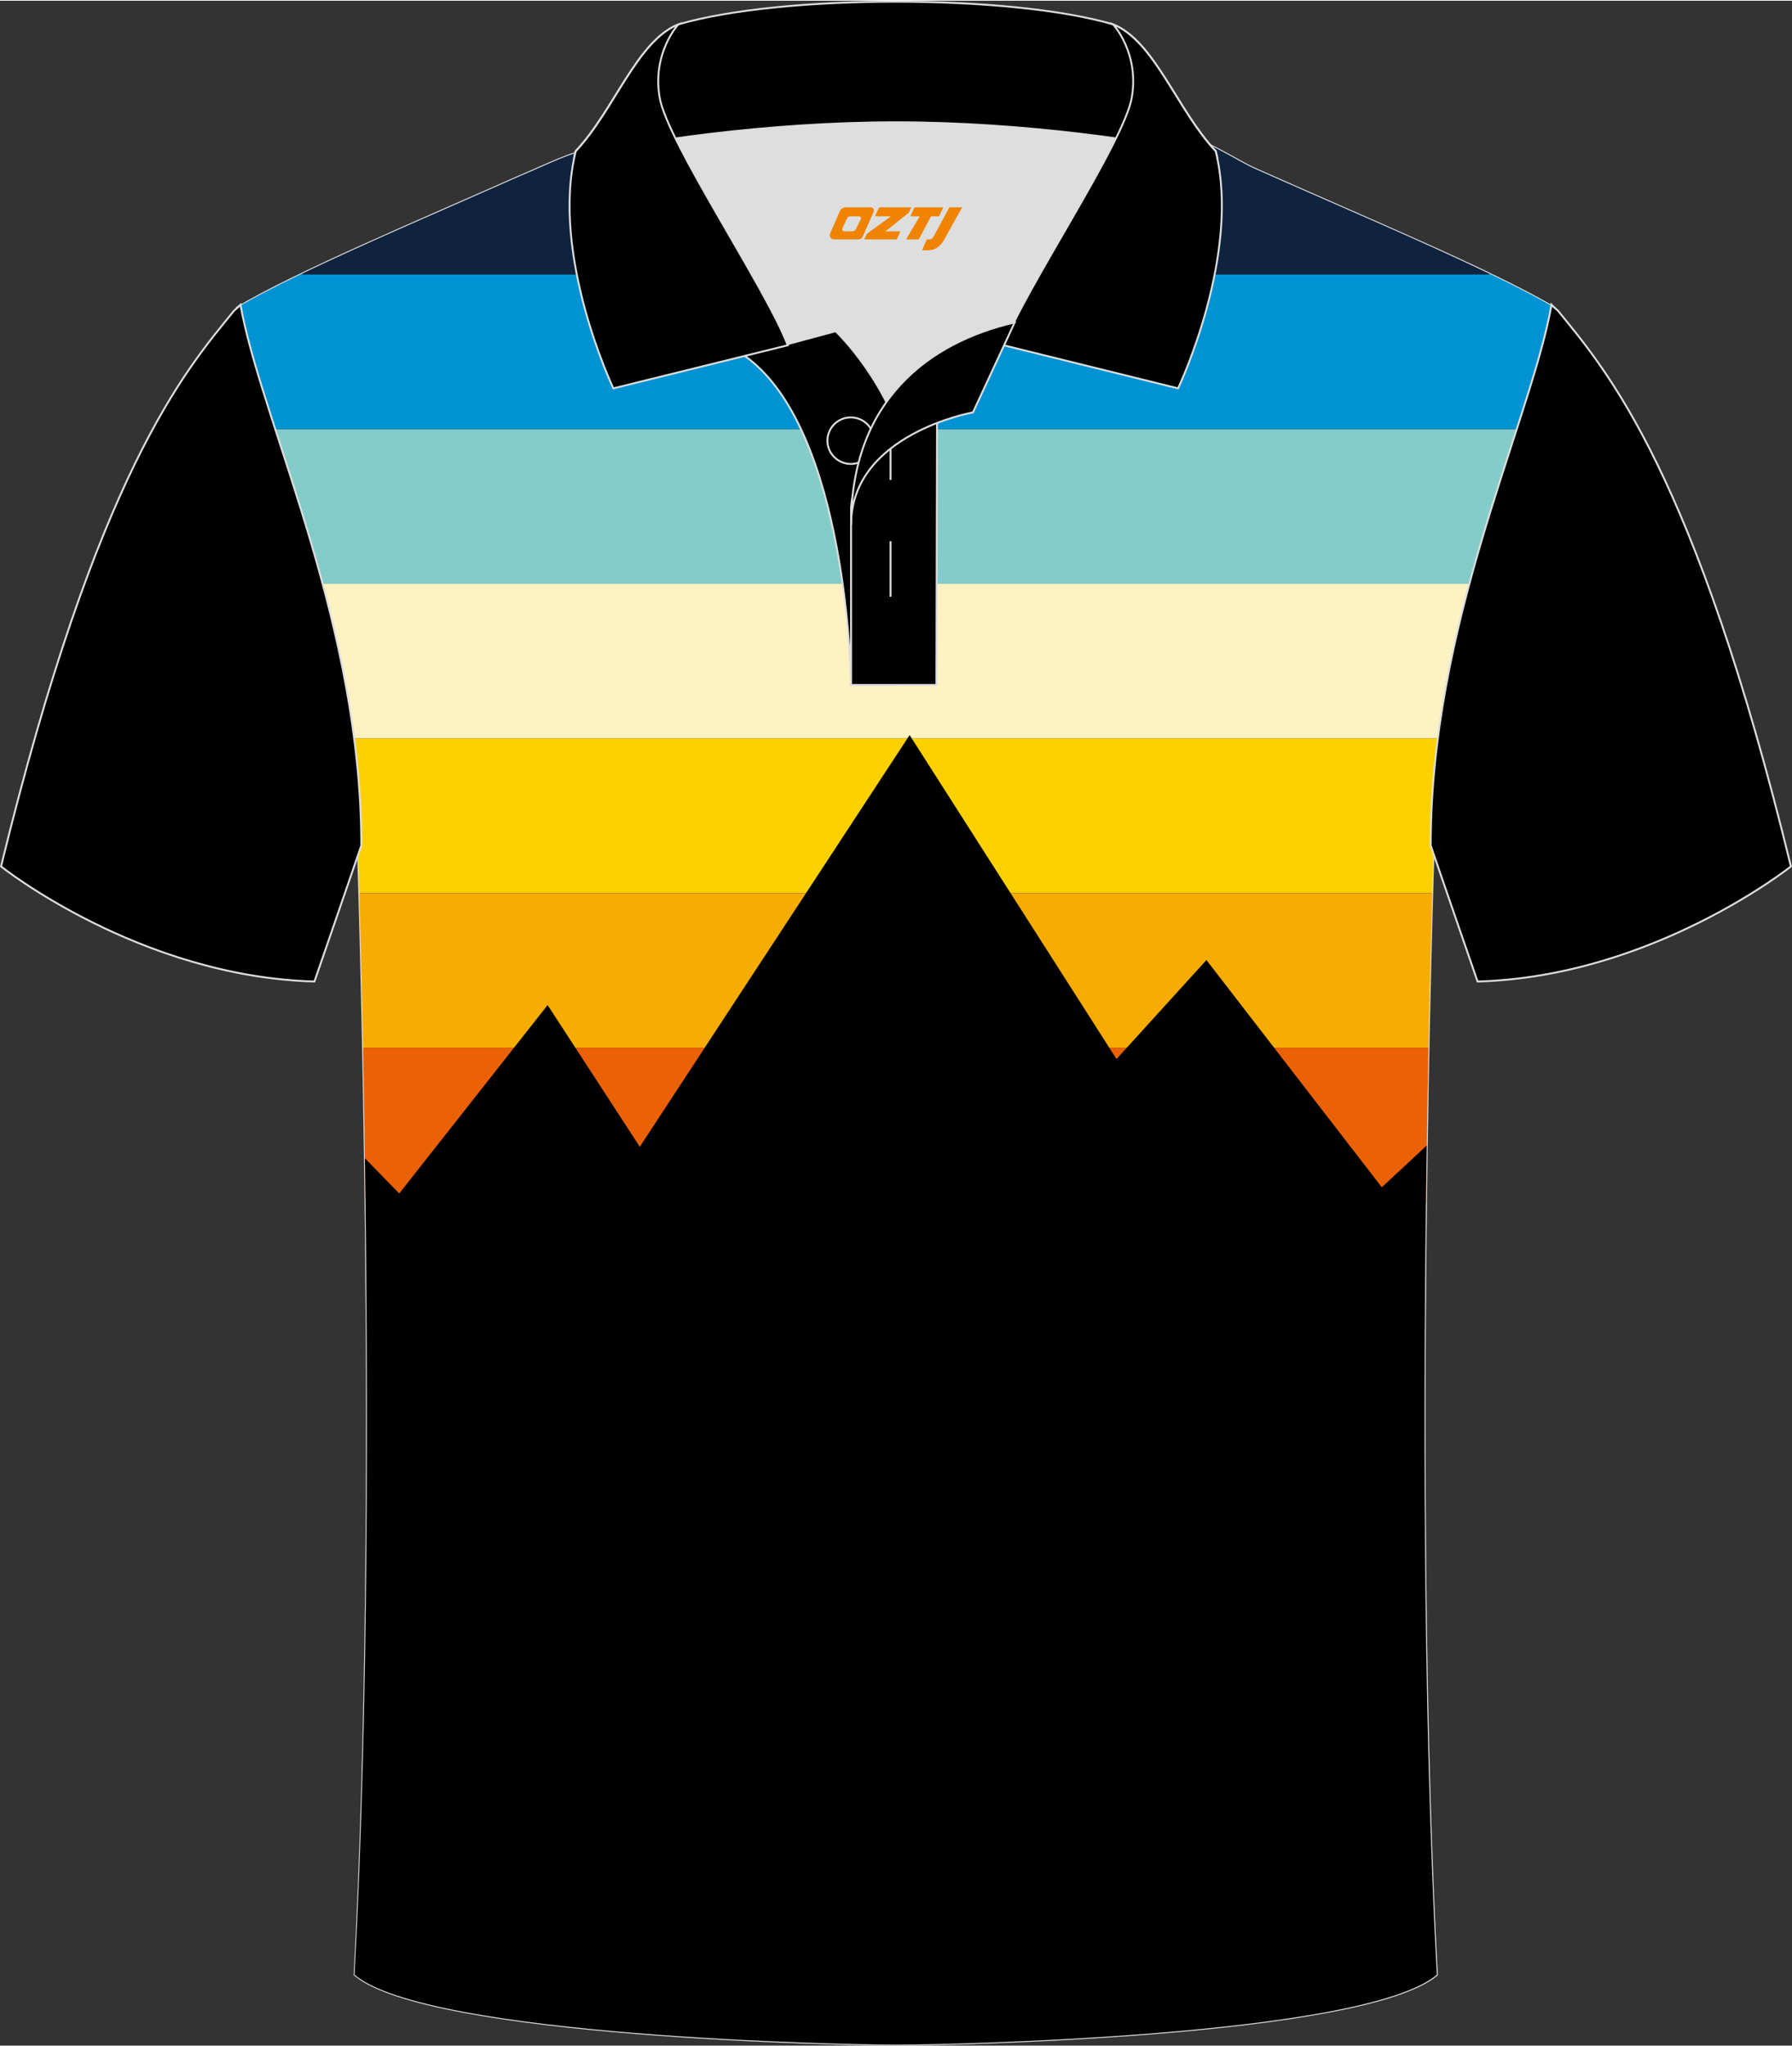 <?xml version="1.0" encoding="utf-8"?>
<!-- Generator: Adobe Illustrator 24.0.1, SVG Export Plug-In . SVG Version: 6.00 Build 0)  -->
<svg xmlns="http://www.w3.org/2000/svg" xmlns:xlink="http://www.w3.org/1999/xlink" version="1.1" x="0px" y="0px" width="379.8px" height="433.5px" viewBox="0 0 380.42 433.9" enable-background="new 0 0 380.42 433.9" xml:space="preserve">
<rect x="0" y="0" width="380.42" height="433.9" fill="#333333" stroke="none"/>
<g id="画板的参考线">
</g>
<g id="图层_1">
	<g>
		<path fill-rule="evenodd" clip-rule="evenodd" stroke="#DCDDDD" stroke-width="0.401" stroke-miterlimit="22.926" d="    M266.78,35.81c-3.77-1.51-12.27-7.44-17.28-7.6c-52.98-1.61-92.36,7.18-123.77,3.52c-3.03-0.35-10.61,3.52-15.26,5.43    C89.2,46.6,62.52,57.8,50.28,65.15c4.31,24.78,25.71,67.26,25.71,115.08c0,0,4.71,137.23-0.7,238.65    c15.68,13.16,105.1,14.86,114.87,14.83c9.77,0.03,99.19-1.67,114.87-14.83c-5.41-101.42-0.7-238.65-0.7-238.65    c0-47.82,21.42-90.3,25.71-115.07C317.18,57.45,288.47,45.51,266.78,35.81z"/>
		<g>
			<g>
				<path fill-rule="evenodd" clip-rule="evenodd" fill="#0F233F" d="M316.54,58.09H63.74c13.49-6.5,31.5-14.16,46.73-20.92      c4.65-1.9,12.22-5.78,15.26-5.43c31.41,3.65,70.78-5.14,123.77-3.52c5.01,0.16,13.51,6.09,17.28,7.6      C282.59,42.88,302.13,51.14,316.54,58.09z"/>
				<path fill-rule="evenodd" clip-rule="evenodd" fill="#0093D3" d="M63.74,58.09h252.8c5.36,2.58,10.01,4.98,13.49,7.07      c-1.25,7.19-3.94,15.88-7.13,25.75H57.42c-3.19-9.88-5.88-18.56-7.13-25.76C53.76,63.06,58.4,60.66,63.74,58.09z"/>
				<path fill-rule="evenodd" clip-rule="evenodd" fill="#84CCC9" d="M57.42,90.91h265.49c-3.18,9.86-6.86,20.89-10.11,32.82H67.52      C64.28,111.8,60.6,100.76,57.42,90.91z"/>
				<path fill-rule="evenodd" clip-rule="evenodd" fill="#FFF2C2" d="M67.52,123.72H312.8c-2.81,10.34-5.29,21.35-6.83,32.82H74.35      C72.81,145.07,70.33,134.06,67.52,123.72z"/>
				<path fill-rule="evenodd" clip-rule="evenodd" fill="#FDD100" d="M74.35,156.54h231.62c-1.03,7.7-1.64,15.61-1.64,23.68      c0,0-0.11,3.26-0.28,9.14H76.28c-0.17-5.88-0.28-9.14-0.28-9.14C75.99,172.16,75.38,164.25,74.35,156.54z"/>
				<path fill-rule="evenodd" clip-rule="evenodd" fill="#F6AC00" d="M76.28,189.36h227.77c-0.21,7.3-0.51,18.64-0.79,32.82H77.07      C76.78,208,76.49,196.66,76.28,189.36z"/>
				<path fill-rule="evenodd" clip-rule="evenodd" fill="#EB6106" d="M77.07,222.18h226.18c-0.19,9.73-0.38,20.81-0.53,32.82H77.6      C77.45,242.99,77.26,231.91,77.07,222.18z"/>
			</g>
			<path fill-rule="evenodd" clip-rule="evenodd" d="M77.47,245.62l7.28,7.47l31.5-39.98l19.57,30.07l57.28-87.36l43.92,68.74     l19.09-21l37.23,48.21l9.53-8.86c-0.74,49.01-0.94,118.27,2.14,175.96c-15.68,13.16-105.09,14.86-114.87,14.83     c-9.76,0.03-99.19-1.67-114.87-14.83C78.31,362.24,78.18,294.45,77.47,245.62z"/>
		</g>
		<path fill-rule="evenodd" clip-rule="evenodd" fill="#DDDEDD" d="M188.17,85.15c6.47-9.12,16.43-14.38,27.07-16.85    c5.27-10.65,16.16-27.84,21.73-39.17c-26.89-6.52-66.7-6.52-93.58,0c6.45,13.15,20.09,34.19,23.77,43.73l10.27-2.75    C177.39,70.12,183.42,75.81,188.17,85.15z"/>
		<path fill-rule="evenodd" clip-rule="evenodd" stroke="#DCDDDD" stroke-width="0.401" stroke-miterlimit="22.926" d="    M158.05,75.33l19.35-5.2c0,0,11.79,11.11,15.37,27.86c3.56,16.75-1.87,47.21-1.87,47.21l-10.24,0    C180.67,145.18,180.14,90.9,158.05,75.33z"/>
		<path fill-rule="evenodd" clip-rule="evenodd" stroke="#DCDDDD" stroke-width="0.401" stroke-miterlimit="22.926" d="    M180.67,107.63v37.55h18.12l0.14-60.81C190.05,87.28,181.16,98.83,180.67,107.63z"/>
		<path fill-rule="evenodd" clip-rule="evenodd" stroke="#DCDDDD" stroke-width="0.401" stroke-miterlimit="22.926" d="    M121.92,33.13c13.45-3.26,41.1-7.34,68.23-7.34c27.12,0,54.78,4.07,68.23,7.34l-0.28-1.2c-8.27-8.79-13-23.35-21.8-26.91    C225.31,1.8,207.74,0.2,190.15,0.2c-17.58,0-35.17,1.61-46.16,4.83c-8.81,3.57-13.54,18.12-21.8,26.91L121.92,33.13z"/>
		<path fill-rule="evenodd" clip-rule="evenodd" stroke="#DCDDDD" stroke-width="0.401" stroke-miterlimit="22.926" d="    M143.99,5.03c0,0-5.61,6.06-3.95,15.54c1.64,9.5,22.68,40.55,27.19,52.54l-37.02,9.14c0,0-13.46-28.23-7.99-50.31    C130.47,23.15,135.19,8.59,143.99,5.03z"/>
		<path fill-rule="evenodd" clip-rule="evenodd" stroke="#DCDDDD" stroke-width="0.401" stroke-miterlimit="22.926" d="    M236.31,5.03c0,0,5.61,6.06,3.95,15.54c-1.64,9.5-22.68,40.55-27.19,52.54l37.02,9.14c0,0,13.46-28.23,7.99-50.31    C249.85,23.15,245.11,8.59,236.31,5.03z"/>
		
			<path fill-rule="evenodd" clip-rule="evenodd" fill="none" stroke="#DCDDDD" stroke-width="0.401" stroke-miterlimit="22.926" d="    M185.57,93.35c0-2.72-2.23-4.94-4.96-4.94c-2.73,0-4.96,2.22-4.96,4.94c0,2.72,2.23,4.94,4.96,4.94    C183.35,98.28,185.57,96.07,185.57,93.35z"/>
		
			<line fill-rule="evenodd" clip-rule="evenodd" fill="none" stroke="#DCDDDD" stroke-width="0.401" stroke-miterlimit="22.926" x1="189.05" y1="114.69" x2="189.05" y2="126.46"/>
		
			<line fill-rule="evenodd" clip-rule="evenodd" fill="none" stroke="#DCDDDD" stroke-width="0.401" stroke-miterlimit="22.926" x1="189.05" y1="89.92" x2="189.05" y2="101.68"/>
		<path fill-rule="evenodd" clip-rule="evenodd" stroke="#DCDDDD" stroke-width="0.401" stroke-miterlimit="22.926" d="    M215.4,68.27l-8.85,19.08c0,0-25.87,4.59-25.87,23.84C180.67,84.99,197.03,72.48,215.4,68.27z"/>
		<path fill-rule="evenodd" clip-rule="evenodd" stroke="#DCDDDD" stroke-width="0.401" stroke-miterlimit="22.926" d="    M329.36,64.56c-0.01,0.08-0.2,1.05-0.4,2.1c-5.2,25.07-25.24,66.34-25.24,112.59l0,0c2.75,8.03,9.95,28.86,9.95,28.86    c37.18-1.02,66.52-24.42,66.52-24.42c-20.4-83.6-38.93-105.03-49.48-117.94C330.63,65.69,329.42,64.64,329.36,64.56z"/>
		<path fill-rule="evenodd" clip-rule="evenodd" stroke="#DCDDDD" stroke-width="0.401" stroke-miterlimit="22.926" d="    M51.06,64.56c0.01,0.08,0.2,1.05,0.4,2.1c5.2,25.07,25.24,66.34,25.24,112.59l0,0c-2.75,8.03-9.95,28.86-9.95,28.86    C29.56,207.09,0.22,183.7,0.22,183.7C20.63,100.1,39.15,78.66,49.7,65.76C49.78,65.69,50.99,64.64,51.06,64.56z"/>
		
	</g>
</g>
<g>
	<path fill="#F08300" d="M201.55,43.84l-3.4,6.3c-0.2,0.3-0.5,0.5-0.8,0.5h-0.6l-1,2.3h1.2c2,0.1,3.2-1.5,3.9-3L204.25,43.84h-2.5L201.55,43.84z"/>
	<polygon fill="#F08300" points="194.35,43.84 ,200.25,43.84 ,199.35,45.74 ,197.65,45.74 ,195.05,50.64 ,192.35,50.64 ,195.25,45.74 ,193.25,45.74 ,194.15,43.84"/>
	<polygon fill="#F08300" points="188.35,48.94 ,187.85,48.94 ,188.35,48.64 ,192.95,44.94 ,193.45,43.84 ,186.65,43.84 ,186.35,44.44 ,185.75,45.74 ,188.55,45.74 ,189.15,45.74 ,184.05,49.44    ,183.45,50.64 ,190.05,50.64 ,190.35,50.64 ,191.15,48.94"/>
	<path fill="#F08300" d="M184.85,43.84H179.55C179.05,43.84,178.55,44.14,178.35,44.54L176.25,49.34C175.95,49.94,176.35,50.64,177.05,50.64h5.2c0.4,0,0.7-0.2,0.9-0.6L185.45,44.84C185.65,44.34,185.35,43.84,184.85,43.84z M182.75,46.34L181.65,48.54C181.45,48.84,181.15,48.94,181.05,48.94l-1.8,0C179.05,48.94,178.65,48.84,178.85,48.24l1-2.1c0.1-0.3,0.4-0.4,0.7-0.4h1.9   C182.65,45.74,182.85,46.04,182.75,46.34z"/>
</g>
</svg>